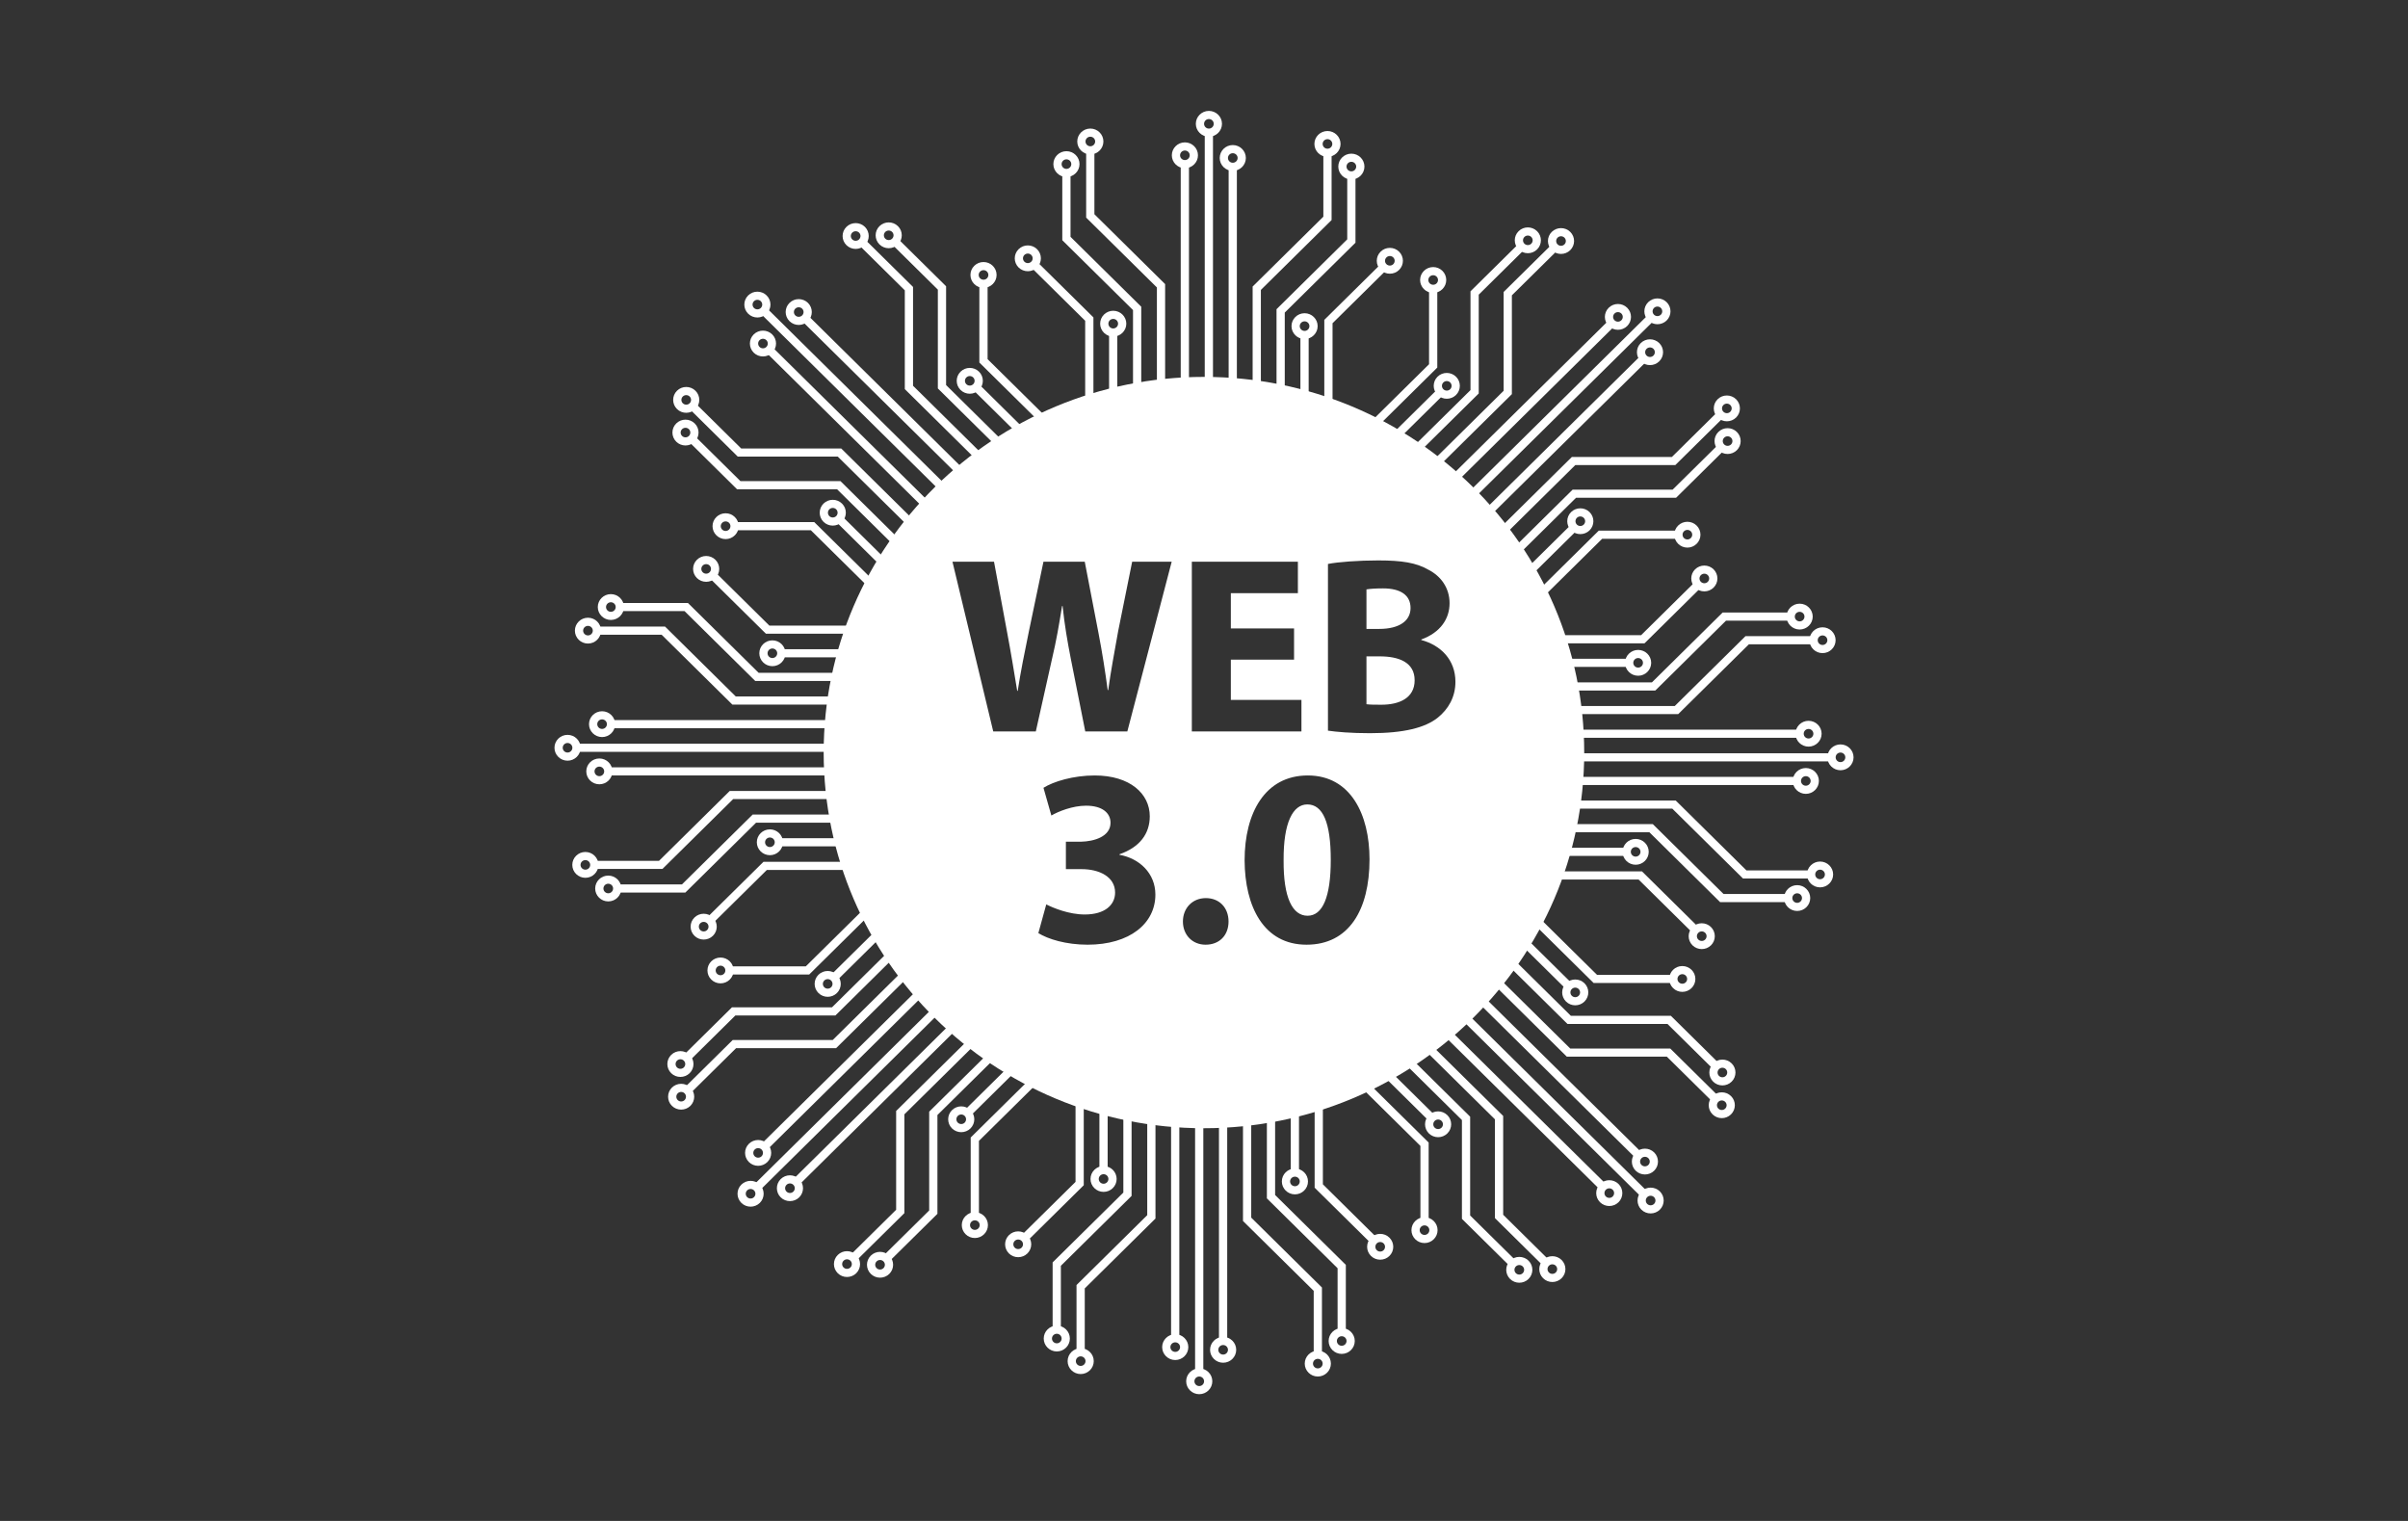 <svg width="152" height="96" viewBox="0 0 152 96" fill="none" xmlns="http://www.w3.org/2000/svg">
<rect x="0" y="0" width="152" height="96" fill="#333333" stroke="none"/>
<g clip-path="url(#clip0_1600_9378)">
<path d="M78.075 10.529H77.555V25.806H78.075V10.529Z" fill="white"/>
<path d="M77.817 9.156C78.272 9.156 78.642 9.522 78.642 9.971C78.642 10.421 78.272 10.786 77.817 10.786C77.362 10.786 76.992 10.421 76.992 9.971C76.992 9.522 77.362 9.156 77.817 9.156ZM77.817 10.273C77.986 10.273 78.123 10.137 78.123 9.971C78.123 9.805 77.986 9.67 77.817 9.67C77.649 9.67 77.512 9.805 77.512 9.971C77.512 10.138 77.649 10.273 77.817 10.273Z" fill="white"/>
<path d="M76.567 8.373H76.047V25.806H76.567V8.373Z" fill="white"/>
<path d="M76.309 7C76.764 7 77.135 7.366 77.135 7.815C77.135 8.264 76.764 8.63 76.309 8.63C75.855 8.63 75.484 8.264 75.484 7.815C75.484 7.366 75.855 7 76.309 7ZM76.309 8.117C76.478 8.117 76.615 7.981 76.615 7.815C76.615 7.649 76.478 7.513 76.309 7.513C76.141 7.513 76.004 7.649 76.004 7.815C76.004 7.981 76.141 8.117 76.309 8.117Z" fill="white"/>
<path d="M75.051 10.359H74.531V25.806H75.051V10.359Z" fill="white"/>
<path d="M74.794 8.986C75.249 8.986 75.619 9.352 75.619 9.801C75.619 10.251 75.249 10.617 74.794 10.617C74.339 10.617 73.969 10.251 73.969 9.801C73.969 9.352 74.339 8.986 74.794 8.986ZM74.794 10.103C74.962 10.103 75.099 9.968 75.099 9.801C75.099 9.635 74.962 9.5 74.794 9.5C74.626 9.5 74.489 9.635 74.489 9.801C74.489 9.968 74.625 10.103 74.794 10.103Z" fill="white"/>
<path d="M79.07 25.805V18.086L83.534 13.676V9.643H84.054V13.889L79.59 18.299V25.805H79.07Z" fill="white"/>
<path d="M83.794 8.27C84.249 8.27 84.619 8.635 84.619 9.085C84.619 9.534 84.249 9.9 83.794 9.9C83.339 9.9 82.969 9.534 82.969 9.085C82.969 8.635 83.339 8.27 83.794 8.27ZM83.794 9.386C83.962 9.386 84.099 9.251 84.099 9.085C84.099 8.918 83.962 8.783 83.794 8.783C83.626 8.783 83.489 8.918 83.489 9.085C83.489 9.251 83.625 9.386 83.794 9.386Z" fill="white"/>
<path d="M80.578 25.807V19.516L85.042 15.106V11.072H85.562V15.319L81.098 19.729V25.807H80.578Z" fill="white"/>
<path d="M85.302 9.699C85.757 9.699 86.127 10.065 86.127 10.514C86.127 10.964 85.757 11.329 85.302 11.329C84.847 11.329 84.477 10.964 84.477 10.514C84.477 10.065 84.847 9.699 85.302 9.699ZM85.302 10.816C85.47 10.816 85.607 10.681 85.607 10.514C85.607 10.348 85.47 10.213 85.302 10.213C85.133 10.213 84.996 10.348 84.996 10.514C84.996 10.681 85.133 10.816 85.302 10.816Z" fill="white"/>
<path d="M82.606 21.143H82.086V25.806H82.606V21.143Z" fill="white"/>
<path d="M82.349 19.77C82.803 19.77 83.174 20.135 83.174 20.585C83.174 21.034 82.803 21.4 82.349 21.4C81.894 21.4 81.523 21.034 81.523 20.585C81.523 20.135 81.894 19.77 82.349 19.77ZM82.349 20.886C82.517 20.886 82.654 20.751 82.654 20.585C82.654 20.418 82.517 20.283 82.349 20.283C82.18 20.283 82.043 20.418 82.043 20.585C82.043 20.751 82.18 20.886 82.349 20.886Z" fill="white"/>
<path d="M83.594 25.805V20.189L86.998 16.826L87.152 16.674L87.52 17.037L84.114 20.401V25.789C84.001 25.791 83.888 25.796 83.775 25.805L83.765 25.806H83.594L83.594 25.805Z" fill="white"/>
<path d="M87.731 15.646C87.952 15.646 88.159 15.731 88.315 15.885C88.636 16.203 88.636 16.72 88.315 17.038C87.993 17.355 87.47 17.355 87.148 17.038C86.992 16.884 86.906 16.679 86.906 16.462C86.906 16.244 86.992 16.039 87.148 15.885C87.304 15.731 87.511 15.646 87.731 15.646ZM87.731 16.763C87.809 16.763 87.888 16.733 87.947 16.674C88.066 16.557 88.066 16.366 87.947 16.248C87.89 16.191 87.813 16.16 87.731 16.16C87.65 16.16 87.573 16.191 87.516 16.248C87.458 16.305 87.426 16.381 87.426 16.461C87.426 16.542 87.458 16.618 87.516 16.674C87.575 16.733 87.653 16.763 87.731 16.763Z" fill="white"/>
<path d="M68.562 13.735V9.488H69.082V13.522L73.546 17.932V25.806H73.027V18.144L68.562 13.735Z" fill="white"/>
<path d="M68.825 8.115C69.28 8.115 69.65 8.481 69.65 8.93C69.65 9.38 69.28 9.745 68.825 9.745C68.37 9.745 68 9.38 68 8.93C68 8.481 68.37 8.115 68.825 8.115ZM68.825 9.232C68.993 9.232 69.13 9.096 69.13 8.93C69.13 8.764 68.994 8.629 68.825 8.629C68.657 8.629 68.52 8.764 68.52 8.93C68.52 9.097 68.657 9.232 68.825 9.232Z" fill="white"/>
<path d="M67.055 15.162V10.916H67.575V14.95L72.039 19.36V25.806H71.519V19.572L67.055 15.162Z" fill="white"/>
<path d="M67.317 9.543C67.772 9.543 68.142 9.909 68.142 10.358C68.142 10.807 67.772 11.173 67.317 11.173C66.862 11.173 66.492 10.807 66.492 10.358C66.492 9.909 66.862 9.543 67.317 9.543ZM67.317 10.66C67.486 10.66 67.623 10.524 67.623 10.358C67.623 10.192 67.486 10.057 67.317 10.057C67.149 10.057 67.012 10.192 67.012 10.358C67.012 10.525 67.149 10.66 67.317 10.66Z" fill="white"/>
<path d="M70.528 20.988H70.008V25.807H70.528V20.988Z" fill="white"/>
<path d="M70.27 19.615C70.725 19.615 71.096 19.981 71.096 20.43C71.096 20.88 70.725 21.245 70.27 21.245C69.816 21.245 69.445 20.88 69.445 20.43C69.445 19.981 69.816 19.615 70.27 19.615ZM70.27 20.732C70.439 20.732 70.576 20.596 70.576 20.43C70.576 20.264 70.439 20.129 70.27 20.129C70.102 20.129 69.965 20.264 69.965 20.43C69.965 20.596 70.102 20.732 70.27 20.732Z" fill="white"/>
<path d="M65.094 16.883L65.461 16.52L65.616 16.672L69.02 20.034V25.809C68.962 25.808 68.904 25.807 68.847 25.807C68.731 25.807 68.615 25.81 68.5 25.817V20.247L65.248 17.035L65.094 16.883L65.094 16.883Z" fill="white"/>
<path d="M64.879 15.49C65.1 15.49 65.307 15.575 65.463 15.729C65.618 15.883 65.704 16.088 65.704 16.305C65.704 16.523 65.619 16.728 65.463 16.882C65.141 17.199 64.618 17.199 64.296 16.882C63.974 16.564 63.974 16.047 64.296 15.729C64.452 15.575 64.659 15.49 64.879 15.49ZM64.879 16.607C64.957 16.607 65.036 16.577 65.095 16.518C65.155 16.459 65.184 16.386 65.184 16.305C65.184 16.225 65.153 16.149 65.095 16.092C65.037 16.035 64.961 16.004 64.879 16.004C64.798 16.004 64.721 16.035 64.663 16.092C64.544 16.209 64.544 16.401 64.663 16.518C64.723 16.577 64.801 16.607 64.879 16.607Z" fill="white"/>
<path d="M51 19.908L50.633 20.271L61.568 31.074L61.936 30.711L51 19.908Z" fill="white"/>
<path d="M49.835 19.119C50.157 18.801 50.68 18.801 51.002 19.119C51.323 19.437 51.323 19.954 51.002 20.272C50.68 20.589 50.157 20.589 49.835 20.272C49.513 19.954 49.513 19.437 49.835 19.119ZM50.634 19.909C50.753 19.791 50.753 19.6 50.634 19.482C50.515 19.365 50.321 19.365 50.203 19.482C50.084 19.6 50.084 19.791 50.203 19.909C50.322 20.026 50.515 20.026 50.634 19.909Z" fill="white"/>
<path d="M48.391 19.438L48.023 19.801L60.503 32.128L60.87 31.765L48.391 19.438Z" fill="white"/>
<path d="M47.226 18.648C47.547 18.331 48.071 18.331 48.392 18.648C48.714 18.966 48.714 19.483 48.392 19.801C48.071 20.119 47.547 20.119 47.226 19.801C46.904 19.483 46.904 18.966 47.226 18.648ZM48.025 19.438C48.144 19.32 48.144 19.129 48.025 19.012C47.906 18.894 47.712 18.894 47.593 19.012C47.474 19.129 47.474 19.32 47.593 19.438C47.712 19.555 47.906 19.555 48.025 19.438Z" fill="white"/>
<path d="M48.742 21.897L48.375 22.26L59.433 33.182L59.8 32.819L48.742 21.897Z" fill="white"/>
<path d="M47.577 21.107C47.899 20.79 48.422 20.79 48.744 21.107C49.066 21.425 49.066 21.942 48.744 22.26C48.422 22.578 47.899 22.578 47.577 22.26C47.255 21.942 47.255 21.425 47.577 21.107ZM48.376 21.897C48.495 21.779 48.495 21.588 48.376 21.471C48.257 21.353 48.064 21.353 47.945 21.471C47.826 21.588 47.826 21.779 47.945 21.897C48.064 22.015 48.257 22.015 48.376 21.897Z" fill="white"/>
<path d="M62.639 30.019L57.114 24.561V18.325L54.227 15.473L54.594 15.109L57.634 18.112V24.349L63.007 29.656L62.639 30.019Z" fill="white"/>
<path d="M53.429 14.32C53.75 14.003 54.274 14.003 54.596 14.32C54.917 14.638 54.917 15.155 54.596 15.473C54.274 15.791 53.75 15.791 53.429 15.473C53.107 15.155 53.107 14.638 53.429 14.32ZM54.228 15.11C54.347 14.992 54.347 14.801 54.228 14.683C54.109 14.566 53.915 14.566 53.796 14.683C53.677 14.801 53.677 14.992 53.796 15.11C53.915 15.227 54.109 15.227 54.228 15.11Z" fill="white"/>
<path d="M63.703 28.966L59.2 24.518V18.282L56.312 15.43L56.68 15.066L59.72 18.069V24.305L64.071 28.603L63.703 28.966Z" fill="white"/>
<path d="M55.515 14.275C55.836 13.958 56.36 13.958 56.681 14.275C57.003 14.593 57.003 15.11 56.681 15.428C56.36 15.746 55.836 15.746 55.515 15.428C55.193 15.11 55.193 14.593 55.515 14.275ZM56.314 15.065C56.433 14.947 56.433 14.756 56.314 14.639C56.195 14.521 56.001 14.521 55.882 14.639C55.763 14.756 55.763 14.947 55.882 15.065C56.001 15.182 56.195 15.182 56.314 15.065Z" fill="white"/>
<path d="M61.797 24.25L61.43 24.613L64.768 27.911L65.135 27.548L61.797 24.25Z" fill="white"/>
<path d="M60.632 23.461C60.953 23.143 61.477 23.143 61.799 23.461C62.12 23.779 62.12 24.296 61.799 24.613C61.477 24.931 60.953 24.931 60.632 24.613C60.31 24.296 60.31 23.779 60.632 23.461ZM61.431 24.25C61.55 24.133 61.55 23.942 61.431 23.824C61.312 23.706 61.118 23.706 60.999 23.824C60.881 23.942 60.88 24.133 60.999 24.25C61.118 24.368 61.312 24.368 61.431 24.25Z" fill="white"/>
<path d="M65.841 26.854L61.82 22.883V18.128V17.912H62.34V22.67L66.197 26.48C66.118 26.56 66.042 26.643 65.969 26.727L65.962 26.735L65.841 26.855V26.854Z" fill="white"/>
<path d="M61.499 16.778C61.655 16.624 61.862 16.539 62.083 16.539C62.538 16.539 62.908 16.905 62.908 17.354C62.908 17.803 62.538 18.169 62.083 18.169C61.862 18.169 61.655 18.084 61.499 17.93C61.344 17.776 61.258 17.572 61.258 17.354C61.258 17.136 61.343 16.932 61.499 16.778ZM62.299 17.567C62.354 17.513 62.388 17.437 62.388 17.354C62.388 17.188 62.251 17.052 62.083 17.052C62.001 17.052 61.925 17.084 61.867 17.141C61.809 17.198 61.778 17.273 61.778 17.354C61.778 17.434 61.809 17.51 61.867 17.567C61.925 17.624 62.001 17.655 62.083 17.655C62.167 17.655 62.243 17.622 62.299 17.567V17.567Z" fill="white"/>
<path d="M46.571 28.821L43.531 25.818L43.899 25.455L46.786 28.307H53.1L58.736 33.875L58.369 34.238L52.884 28.821H46.571Z" fill="white"/>
<path d="M42.733 24.664C43.055 24.346 43.579 24.346 43.9 24.664C44.222 24.982 44.222 25.499 43.9 25.817C43.579 26.134 43.055 26.134 42.733 25.817C42.412 25.499 42.412 24.982 42.733 24.664ZM43.533 25.453C43.652 25.336 43.652 25.145 43.533 25.027C43.414 24.91 43.22 24.91 43.101 25.027C42.982 25.145 42.982 25.336 43.101 25.453C43.22 25.571 43.414 25.571 43.533 25.453Z" fill="white"/>
<path d="M46.524 30.881L43.484 27.878L43.852 27.516L46.739 30.368H53.053L57.667 34.926L57.3 35.289L52.838 30.881H46.524Z" fill="white"/>
<path d="M42.687 26.727C43.008 26.409 43.532 26.409 43.853 26.727C44.175 27.044 44.175 27.561 43.853 27.879C43.532 28.197 43.008 28.197 42.687 27.879C42.365 27.561 42.365 27.044 42.687 26.727ZM43.486 27.516C43.605 27.398 43.605 27.207 43.486 27.09C43.367 26.972 43.173 26.972 43.054 27.09C42.935 27.207 42.935 27.399 43.054 27.516C43.173 27.634 43.367 27.634 43.486 27.516Z" fill="white"/>
<path d="M53.149 32.574L52.781 32.938L56.231 36.345L56.598 35.982L53.149 32.574Z" fill="white"/>
<path d="M51.983 31.785C52.305 31.468 52.829 31.468 53.15 31.785C53.472 32.103 53.472 32.62 53.15 32.938C52.829 33.255 52.305 33.255 51.983 32.938C51.662 32.62 51.662 32.103 51.983 31.785ZM52.783 32.575C52.902 32.457 52.902 32.266 52.783 32.148C52.664 32.031 52.47 32.031 52.351 32.148C52.232 32.266 52.232 32.457 52.351 32.575C52.47 32.692 52.664 32.692 52.783 32.575Z" fill="white"/>
<path d="M46.367 33.468V32.955H46.585H51.399L55.533 37.038C55.491 37.078 55.449 37.118 55.409 37.157C55.327 37.239 55.247 37.322 55.171 37.407L51.184 33.469H46.585H46.367V33.468Z" fill="white"/>
<path d="M45.218 32.635C45.374 32.481 45.581 32.397 45.802 32.397C46.022 32.397 46.229 32.481 46.385 32.635C46.541 32.789 46.627 32.994 46.627 33.212C46.627 33.661 46.257 34.027 45.802 34.027C45.347 34.027 44.977 33.661 44.977 33.212C44.977 32.994 45.062 32.789 45.218 32.635ZM46.017 33.425C46.073 33.37 46.107 33.295 46.107 33.212C46.107 33.128 46.075 33.055 46.018 32.998C45.96 32.941 45.883 32.91 45.802 32.91C45.72 32.91 45.644 32.941 45.586 32.998C45.529 33.055 45.497 33.131 45.497 33.212C45.497 33.378 45.634 33.513 45.802 33.513C45.886 33.513 45.962 33.479 46.018 33.425H46.017Z" fill="white"/>
<path d="M54.035 45.451H38.57V45.965H54.035V45.451Z" fill="white"/>
<path d="M37.18 45.708C37.18 45.258 37.55 44.893 38.005 44.893C38.46 44.893 38.83 45.258 38.83 45.708C38.83 46.157 38.46 46.523 38.005 46.523C37.55 46.523 37.18 46.157 37.18 45.708ZM38.31 45.708C38.31 45.541 38.173 45.406 38.005 45.406C37.837 45.406 37.7 45.541 37.7 45.708C37.7 45.874 37.836 46.009 38.005 46.009C38.173 46.009 38.31 45.874 38.31 45.708Z" fill="white"/>
<path d="M54.039 46.941H36.391V47.455H54.039V46.941Z" fill="white"/>
<path d="M35 47.198C35 46.748 35.37 46.383 35.825 46.383C36.28 46.383 36.65 46.748 36.65 47.198C36.65 47.647 36.28 48.013 35.825 48.013C35.37 48.013 35 47.647 35 47.198ZM36.13 47.198C36.13 47.032 35.993 46.896 35.825 46.896C35.657 46.896 35.52 47.032 35.52 47.198C35.52 47.364 35.657 47.499 35.825 47.499C35.994 47.499 36.13 47.364 36.13 47.198Z" fill="white"/>
<path d="M54.036 48.432H38.398V48.945H54.036V48.432Z" fill="white"/>
<path d="M37.008 48.688C37.008 48.239 37.378 47.873 37.833 47.873C38.288 47.873 38.658 48.239 38.658 48.688C38.658 49.138 38.288 49.503 37.833 49.503C37.378 49.503 37.008 49.138 37.008 48.688ZM38.138 48.688C38.138 48.522 38.001 48.387 37.833 48.387C37.665 48.387 37.528 48.522 37.528 48.688C37.528 48.854 37.665 48.99 37.833 48.99C38.001 48.99 38.138 48.855 38.138 48.688Z" fill="white"/>
<path d="M54.041 44.472H46.228L41.763 40.062H37.68V39.549H41.979L46.443 43.959H54.041V44.472Z" fill="white"/>
<path d="M36.289 39.805C36.289 39.356 36.659 38.99 37.114 38.99C37.569 38.99 37.939 39.356 37.939 39.805C37.939 40.255 37.569 40.62 37.114 40.62C36.659 40.62 36.289 40.255 36.289 39.805ZM37.419 39.805C37.419 39.639 37.282 39.504 37.114 39.504C36.946 39.504 36.809 39.639 36.809 39.805C36.809 39.971 36.946 40.107 37.114 40.107C37.283 40.107 37.419 39.972 37.419 39.805Z" fill="white"/>
<path d="M54.041 42.982H47.673L43.209 38.572H39.125V38.059H43.424L47.888 42.468H54.041V42.982Z" fill="white"/>
<path d="M37.734 38.315C37.734 37.866 38.105 37.5 38.559 37.5C39.014 37.5 39.385 37.866 39.385 38.315C39.385 38.764 39.014 39.13 38.559 39.13C38.105 39.13 37.734 38.764 37.734 38.315ZM38.865 38.315C38.865 38.149 38.728 38.013 38.559 38.013C38.391 38.013 38.254 38.149 38.254 38.315C38.254 38.481 38.391 38.617 38.559 38.617C38.728 38.617 38.865 38.481 38.865 38.315Z" fill="white"/>
<path d="M54.041 40.977H49.32V41.49H54.041V40.977Z" fill="white"/>
<path d="M47.93 41.233C47.93 40.784 48.3 40.418 48.755 40.418C49.21 40.418 49.58 40.784 49.58 41.233C49.58 41.682 49.21 42.048 48.755 42.048C48.3 42.048 47.93 41.682 47.93 41.233ZM49.06 41.233C49.06 41.067 48.923 40.931 48.755 40.931C48.587 40.931 48.45 41.067 48.45 41.233C48.45 41.399 48.586 41.535 48.755 41.535C48.923 41.535 49.06 41.399 49.06 41.233Z" fill="white"/>
<path d="M54.033 39.999H48.347L44.943 36.637L44.789 36.484L45.157 36.121L48.563 39.486H54.017C54.019 39.597 54.024 39.709 54.033 39.82L54.034 39.83V39.999L54.033 39.999Z" fill="white"/>
<path d="M43.75 35.908C43.75 35.691 43.836 35.486 43.992 35.332C44.313 35.014 44.837 35.014 45.158 35.332C45.48 35.65 45.48 36.167 45.158 36.485C45.003 36.639 44.796 36.723 44.575 36.723C44.355 36.723 44.148 36.639 43.992 36.485C43.836 36.331 43.75 36.126 43.75 35.908ZM44.88 35.908C44.88 35.831 44.85 35.754 44.791 35.695C44.672 35.578 44.478 35.578 44.359 35.695C44.301 35.752 44.27 35.828 44.27 35.908C44.27 35.989 44.301 36.065 44.359 36.121C44.417 36.178 44.493 36.21 44.575 36.21C44.656 36.21 44.733 36.178 44.791 36.121C44.85 36.063 44.88 35.986 44.88 35.908Z" fill="white"/>
<path d="M41.814 54.847H37.516V54.334H41.599L46.063 49.924H54.035V50.437H46.279L41.814 54.847Z" fill="white"/>
<path d="M36.125 54.59C36.125 54.141 36.495 53.775 36.95 53.775C37.405 53.775 37.775 54.141 37.775 54.59C37.775 55.04 37.405 55.406 36.95 55.406C36.495 55.406 36.125 55.04 36.125 54.59ZM37.255 54.59C37.255 54.424 37.118 54.289 36.95 54.289C36.782 54.289 36.645 54.424 36.645 54.59C36.645 54.757 36.782 54.892 36.95 54.892C37.119 54.892 37.255 54.757 37.255 54.59Z" fill="white"/>
<path d="M43.26 56.337H38.961V55.824H43.045L47.509 51.414H54.035V51.928H47.724L43.26 56.337Z" fill="white"/>
<path d="M37.57 56.081C37.57 55.631 37.941 55.266 38.395 55.266C38.85 55.266 39.221 55.631 39.221 56.081C39.221 56.53 38.85 56.896 38.395 56.896C37.941 56.896 37.57 56.53 37.57 56.081ZM38.701 56.081C38.701 55.914 38.564 55.779 38.396 55.779C38.227 55.779 38.09 55.914 38.09 56.081C38.09 56.247 38.227 56.382 38.396 56.382C38.564 56.382 38.701 56.247 38.701 56.081Z" fill="white"/>
<path d="M54.042 52.906H49.164V53.42H54.042V52.906Z" fill="white"/>
<path d="M47.773 53.163C47.773 52.713 48.144 52.348 48.599 52.348C49.053 52.348 49.424 52.713 49.424 53.163C49.424 53.612 49.053 53.978 48.599 53.978C48.144 53.978 47.773 53.612 47.773 53.163ZM48.904 53.163C48.904 52.996 48.767 52.861 48.598 52.861C48.43 52.861 48.293 52.996 48.293 53.163C48.293 53.329 48.43 53.464 48.598 53.464C48.767 53.464 48.904 53.329 48.904 53.163Z" fill="white"/>
<path d="M45 58.275L44.633 57.912L44.787 57.759L48.191 54.397H54.037C54.035 54.454 54.035 54.511 54.035 54.567C54.035 54.682 54.038 54.797 54.045 54.91H48.406L45.154 58.122L45 58.275V58.275Z" fill="white"/>
<path d="M43.594 58.489C43.594 58.271 43.679 58.066 43.836 57.913C43.991 57.759 44.198 57.674 44.419 57.674C44.639 57.674 44.846 57.758 45.002 57.913C45.324 58.23 45.324 58.748 45.002 59.065C44.681 59.383 44.157 59.383 43.836 59.065C43.68 58.911 43.594 58.707 43.594 58.489ZM44.724 58.489C44.724 58.412 44.694 58.334 44.635 58.276C44.575 58.217 44.5 58.188 44.419 58.188C44.337 58.188 44.261 58.219 44.203 58.276C44.145 58.333 44.114 58.408 44.114 58.489C44.114 58.569 44.145 58.645 44.203 58.702C44.322 58.82 44.515 58.82 44.635 58.702C44.694 58.643 44.724 58.566 44.724 58.489Z" fill="white"/>
<path d="M59.006 61.391L48.07 72.193L48.438 72.556L59.373 61.754L59.006 61.391Z" fill="white"/>
<path d="M47.273 73.346C46.951 73.028 46.951 72.511 47.273 72.193C47.594 71.876 48.118 71.876 48.439 72.193C48.761 72.511 48.761 73.028 48.439 73.346C48.118 73.664 47.594 73.664 47.273 73.346ZM48.072 72.556C47.953 72.439 47.759 72.439 47.64 72.556C47.521 72.674 47.521 72.865 47.64 72.983C47.759 73.1 47.953 73.1 48.072 72.983C48.191 72.865 48.191 72.674 48.072 72.556Z" fill="white"/>
<path d="M60.073 62.444L47.594 74.772L47.961 75.135L60.441 62.807L60.073 62.444Z" fill="white"/>
<path d="M46.796 75.924C46.474 75.606 46.474 75.089 46.796 74.772C47.117 74.454 47.641 74.454 47.963 74.772C48.284 75.089 48.284 75.606 47.963 75.924C47.641 76.242 47.117 76.242 46.796 75.924ZM47.595 75.135C47.476 75.017 47.282 75.017 47.163 75.135C47.044 75.252 47.044 75.444 47.163 75.561C47.282 75.679 47.476 75.679 47.595 75.561C47.714 75.443 47.714 75.252 47.595 75.135Z" fill="white"/>
<path d="M61.136 63.499L50.078 74.422L50.446 74.785L61.503 63.862L61.136 63.499Z" fill="white"/>
<path d="M49.28 75.575C48.959 75.257 48.959 74.74 49.28 74.422C49.602 74.104 50.126 74.104 50.447 74.422C50.769 74.74 50.769 75.257 50.447 75.575C50.126 75.892 49.602 75.892 49.28 75.575ZM50.08 74.785C49.961 74.667 49.767 74.667 49.648 74.785C49.529 74.903 49.529 75.094 49.648 75.211C49.767 75.329 49.961 75.329 50.08 75.211C50.199 75.094 50.199 74.903 50.08 74.785Z" fill="white"/>
<path d="M58.305 60.699L52.779 66.157H46.466L43.578 69.009L43.211 68.646L46.251 65.643H52.564L57.937 60.336L58.305 60.699Z" fill="white"/>
<path d="M42.413 69.799C42.092 69.481 42.092 68.964 42.413 68.647C42.735 68.329 43.258 68.329 43.58 68.647C43.901 68.964 43.901 69.481 43.58 69.799C43.258 70.117 42.735 70.117 42.413 69.799ZM43.212 69.009C43.093 68.892 42.9 68.892 42.781 69.009C42.662 69.127 42.662 69.318 42.781 69.436C42.9 69.553 43.093 69.553 43.212 69.436C43.331 69.318 43.331 69.127 43.212 69.009Z" fill="white"/>
<path d="M57.236 59.646L52.733 64.095H46.419L43.532 66.947L43.164 66.584L46.204 63.581H52.517L56.868 59.283L57.236 59.646Z" fill="white"/>
<path d="M42.366 67.737C42.045 67.419 42.045 66.902 42.366 66.584C42.688 66.266 43.211 66.266 43.533 66.584C43.855 66.902 43.855 67.419 43.533 67.737C43.211 68.054 42.688 68.054 42.366 67.737ZM43.165 66.947C43.046 66.829 42.853 66.829 42.734 66.947C42.615 67.065 42.615 67.256 42.734 67.374C42.853 67.491 43.046 67.491 43.165 67.374C43.285 67.256 43.285 67.065 43.165 66.947Z" fill="white"/>
<path d="M55.799 58.228L52.461 61.525L52.828 61.888L56.166 58.591L55.799 58.228Z" fill="white"/>
<path d="M51.663 62.678C51.342 62.36 51.342 61.843 51.663 61.525C51.985 61.208 52.508 61.208 52.83 61.525C53.151 61.843 53.151 62.36 52.83 62.678C52.508 62.996 51.985 62.996 51.663 62.678ZM52.462 61.889C52.343 61.771 52.15 61.771 52.031 61.889C51.912 62.006 51.912 62.197 52.031 62.315C52.15 62.432 52.343 62.432 52.462 62.315C52.581 62.197 52.581 62.006 52.462 61.889Z" fill="white"/>
<path d="M55.1 57.537L51.079 61.509H46.265H46.047V60.995H50.864L54.721 57.185C54.802 57.263 54.886 57.338 54.971 57.411L54.979 57.417L55.1 57.537H55.1Z" fill="white"/>
<path d="M44.898 61.829C44.742 61.675 44.656 61.47 44.656 61.253C44.656 60.803 45.026 60.438 45.481 60.438C45.936 60.438 46.306 60.803 46.306 61.253C46.306 61.47 46.221 61.675 46.065 61.829C45.909 61.983 45.702 62.068 45.481 62.068C45.261 62.068 45.054 61.983 44.898 61.829ZM45.697 61.04C45.642 60.985 45.566 60.951 45.481 60.951C45.313 60.951 45.176 61.086 45.176 61.253C45.176 61.333 45.208 61.409 45.265 61.466C45.323 61.523 45.4 61.554 45.481 61.554C45.563 61.554 45.639 61.523 45.697 61.466C45.755 61.409 45.786 61.333 45.786 61.253C45.786 61.17 45.752 61.094 45.697 61.04H45.697Z" fill="white"/>
<path d="M57.087 76.572L54.047 79.574L53.68 79.211L56.567 76.359V70.123L62.204 64.555L62.571 64.918L57.087 70.335V76.572Z" fill="white"/>
<path d="M52.882 80.364C52.56 80.046 52.56 79.529 52.882 79.211C53.203 78.893 53.727 78.893 54.049 79.211C54.37 79.529 54.37 80.046 54.049 80.364C53.727 80.681 53.203 80.681 52.882 80.364ZM53.681 79.574C53.562 79.456 53.368 79.456 53.249 79.574C53.13 79.692 53.13 79.883 53.249 80C53.368 80.118 53.562 80.118 53.681 80C53.8 79.883 53.8 79.692 53.681 79.574Z" fill="white"/>
<path d="M59.173 76.615L56.133 79.618L55.766 79.254L58.653 76.402V70.166L63.268 65.607L63.635 65.971L59.173 70.378V76.615Z" fill="white"/>
<path d="M54.968 80.406C54.646 80.089 54.646 79.572 54.968 79.254C55.289 78.936 55.813 78.936 56.135 79.254C56.456 79.572 56.456 80.089 56.135 80.406C55.813 80.724 55.289 80.724 54.968 80.406ZM55.767 79.617C55.648 79.499 55.454 79.499 55.335 79.617C55.216 79.735 55.216 79.926 55.335 80.043C55.454 80.161 55.648 80.161 55.767 80.043C55.886 79.926 55.886 79.735 55.767 79.617Z" fill="white"/>
<path d="M64.34 66.663L60.891 70.07L61.258 70.433L64.707 67.026L64.34 66.663Z" fill="white"/>
<path d="M60.093 71.223C59.771 70.905 59.771 70.388 60.093 70.07C60.414 69.753 60.938 69.753 61.26 70.07C61.581 70.388 61.581 70.905 61.26 71.223C60.938 71.541 60.414 71.541 60.093 71.223ZM60.892 70.433C60.773 70.316 60.579 70.316 60.46 70.433C60.341 70.551 60.341 70.742 60.46 70.86C60.579 70.977 60.773 70.977 60.892 70.86C61.011 70.742 61.011 70.551 60.892 70.433Z" fill="white"/>
<path d="M61.793 76.769H61.273V76.553V71.798L65.407 67.715C65.447 67.757 65.487 67.797 65.528 67.837C65.61 67.919 65.694 67.997 65.78 68.073L61.793 72.011V76.554V76.769H61.793Z" fill="white"/>
<path d="M60.953 77.903C60.797 77.749 60.711 77.544 60.711 77.327C60.711 77.109 60.797 76.904 60.953 76.751C61.109 76.597 61.316 76.512 61.536 76.512C61.991 76.512 62.361 76.877 62.361 77.327C62.361 77.776 61.991 78.142 61.536 78.142C61.316 78.142 61.108 78.057 60.953 77.903ZM61.752 77.114C61.697 77.059 61.62 77.025 61.536 77.025C61.452 77.025 61.378 77.057 61.32 77.114C61.263 77.171 61.231 77.246 61.231 77.327C61.231 77.407 61.263 77.483 61.32 77.54C61.378 77.597 61.455 77.628 61.536 77.628C61.704 77.628 61.841 77.493 61.841 77.327C61.841 77.243 61.807 77.168 61.752 77.113V77.114Z" fill="white"/>
<path d="M74.442 69.193H73.922V84.47H74.442V69.193Z" fill="white"/>
<path d="M74.184 85.843C73.73 85.843 73.359 85.477 73.359 85.028C73.359 84.579 73.73 84.213 74.184 84.213C74.639 84.213 75.01 84.579 75.01 85.028C75.01 85.477 74.639 85.843 74.184 85.843ZM74.184 84.726C74.016 84.726 73.879 84.862 73.879 85.028C73.879 85.194 74.016 85.329 74.184 85.329C74.353 85.329 74.49 85.194 74.49 85.028C74.49 84.861 74.353 84.726 74.184 84.726Z" fill="white"/>
<path d="M75.957 69.193H75.438V86.626H75.957V69.193Z" fill="white"/>
<path d="M75.7 87.999C75.245 87.999 74.875 87.634 74.875 87.184C74.875 86.735 75.245 86.369 75.7 86.369C76.155 86.369 76.525 86.735 76.525 87.184C76.525 87.634 76.155 87.999 75.7 87.999ZM75.7 86.883C75.532 86.883 75.395 87.018 75.395 87.184C75.395 87.35 75.532 87.486 75.7 87.486C75.869 87.486 76.005 87.351 76.005 87.184C76.005 87.018 75.868 86.883 75.7 86.883Z" fill="white"/>
<path d="M77.465 69.193H76.945V84.641H77.465V69.193Z" fill="white"/>
<path d="M77.208 86.013C76.753 86.013 76.383 85.647 76.383 85.198C76.383 84.749 76.753 84.383 77.208 84.383C77.663 84.383 78.033 84.749 78.033 85.198C78.033 85.647 77.663 86.013 77.208 86.013ZM77.208 84.896C77.04 84.896 76.903 85.031 76.903 85.198C76.903 85.364 77.04 85.499 77.208 85.499C77.376 85.499 77.513 85.364 77.513 85.198C77.513 85.031 77.376 84.896 77.208 84.896Z" fill="white"/>
<path d="M72.937 69.193V76.912L68.473 81.322V85.356H67.953V81.109L72.417 76.699V69.193H72.937Z" fill="white"/>
<path d="M68.216 86.728C67.761 86.728 67.391 86.362 67.391 85.913C67.391 85.463 67.761 85.098 68.216 85.098C68.671 85.098 69.041 85.463 69.041 85.913C69.041 86.362 68.671 86.728 68.216 86.728ZM68.216 85.611C68.047 85.611 67.911 85.746 67.911 85.913C67.911 86.079 68.047 86.214 68.216 86.214C68.384 86.214 68.521 86.079 68.521 85.913C68.521 85.746 68.384 85.611 68.216 85.611Z" fill="white"/>
<path d="M71.429 69.193V75.484L66.965 79.894V83.928H66.445V79.681L70.909 75.272V69.193H71.429Z" fill="white"/>
<path d="M66.708 85.302C66.253 85.302 65.883 84.936 65.883 84.487C65.883 84.038 66.253 83.672 66.708 83.672C67.163 83.672 67.533 84.038 67.533 84.487C67.533 84.936 67.163 85.302 66.708 85.302ZM66.708 84.185C66.54 84.185 66.403 84.321 66.403 84.487C66.403 84.653 66.54 84.788 66.708 84.788C66.876 84.788 67.013 84.653 67.013 84.487C67.013 84.32 66.876 84.185 66.708 84.185Z" fill="white"/>
<path d="M69.918 69.193H69.398V73.856H69.918V69.193Z" fill="white"/>
<path d="M69.661 75.23C69.206 75.23 68.836 74.864 68.836 74.415C68.836 73.965 69.206 73.6 69.661 73.6C70.116 73.6 70.486 73.965 70.486 74.415C70.486 74.864 70.116 75.23 69.661 75.23ZM69.661 74.113C69.493 74.113 69.356 74.249 69.356 74.415C69.356 74.581 69.493 74.716 69.661 74.716C69.829 74.716 69.966 74.581 69.966 74.415C69.966 74.248 69.829 74.113 69.661 74.113Z" fill="white"/>
<path d="M68.41 69.194V74.81L65.006 78.173L64.852 78.325L64.484 77.962L67.891 74.598V69.21C68.003 69.208 68.117 69.203 68.229 69.194L68.239 69.193H68.41L68.41 69.194Z" fill="white"/>
<path d="M64.27 79.352C64.049 79.352 63.842 79.268 63.687 79.114C63.365 78.796 63.365 78.279 63.687 77.961C64.008 77.643 64.532 77.643 64.853 77.961C65.009 78.115 65.095 78.32 65.095 78.537C65.095 78.755 65.009 78.96 64.853 79.114C64.698 79.267 64.49 79.352 64.27 79.352ZM64.27 78.236C64.192 78.236 64.114 78.265 64.054 78.324C63.935 78.442 63.935 78.633 64.054 78.751C64.112 78.808 64.188 78.839 64.27 78.839C64.351 78.839 64.428 78.808 64.486 78.751C64.543 78.694 64.575 78.618 64.575 78.537C64.575 78.457 64.543 78.381 64.486 78.324C64.426 78.266 64.348 78.236 64.27 78.236Z" fill="white"/>
<path d="M83.445 81.265V85.511H82.925V81.477L78.461 77.067V69.193H78.981V76.855L83.445 81.265Z" fill="white"/>
<path d="M83.184 86.884C82.73 86.884 82.359 86.518 82.359 86.069C82.359 85.62 82.73 85.254 83.184 85.254C83.639 85.254 84.01 85.62 84.01 86.069C84.01 86.518 83.639 86.884 83.184 86.884ZM83.184 85.767C83.016 85.767 82.879 85.903 82.879 86.069C82.879 86.235 83.016 86.371 83.184 86.371C83.353 86.371 83.49 86.235 83.49 86.069C83.49 85.903 83.353 85.767 83.184 85.767Z" fill="white"/>
<path d="M84.953 79.837V84.083H84.433V80.05L79.969 75.64V69.193H80.489V75.427L84.953 79.837Z" fill="white"/>
<path d="M84.692 85.456C84.237 85.456 83.867 85.091 83.867 84.641C83.867 84.192 84.237 83.826 84.692 83.826C85.147 83.826 85.517 84.192 85.517 84.641C85.517 85.091 85.147 85.456 84.692 85.456ZM84.692 84.34C84.524 84.34 84.387 84.475 84.387 84.641C84.387 84.807 84.524 84.943 84.692 84.943C84.861 84.943 84.998 84.808 84.998 84.641C84.998 84.475 84.861 84.34 84.692 84.34Z" fill="white"/>
<path d="M81.996 69.193H81.477V74.012H81.996V69.193Z" fill="white"/>
<path d="M81.739 75.386C81.284 75.386 80.914 75.02 80.914 74.571C80.914 74.121 81.284 73.756 81.739 73.756C82.194 73.756 82.564 74.121 82.564 74.571C82.564 75.02 82.194 75.386 81.739 75.386ZM81.739 74.269C81.571 74.269 81.434 74.405 81.434 74.571C81.434 74.737 81.571 74.873 81.739 74.873C81.908 74.873 82.044 74.737 82.044 74.571C82.044 74.405 81.908 74.269 81.739 74.269Z" fill="white"/>
<path d="M86.91 78.118L86.543 78.481L86.388 78.328L82.984 74.966V69.191C83.042 69.193 83.1 69.194 83.157 69.194C83.274 69.194 83.389 69.19 83.504 69.184V74.753L86.756 77.966L86.91 78.118L86.91 78.118Z" fill="white"/>
<path d="M87.122 79.51C86.902 79.51 86.694 79.426 86.539 79.272C86.383 79.118 86.297 78.913 86.297 78.695C86.297 78.478 86.383 78.273 86.539 78.119C86.86 77.801 87.384 77.801 87.705 78.119C88.027 78.437 88.027 78.954 87.705 79.272C87.55 79.426 87.342 79.51 87.122 79.51ZM87.122 78.394C87.044 78.394 86.966 78.423 86.906 78.482C86.847 78.541 86.817 78.615 86.817 78.695C86.817 78.776 86.849 78.852 86.906 78.909C86.964 78.966 87.04 78.997 87.122 78.997C87.204 78.997 87.28 78.966 87.338 78.909C87.457 78.791 87.457 78.6 87.338 78.482C87.278 78.424 87.2 78.394 87.122 78.394Z" fill="white"/>
<path d="M90.43 63.928L90.062 64.291L100.998 75.093L101.366 74.73L90.43 63.928Z" fill="white"/>
<path d="M102.166 75.883C101.844 76.201 101.321 76.201 100.999 75.883C100.677 75.565 100.677 75.048 100.999 74.731C101.321 74.413 101.844 74.413 102.166 74.731C102.487 75.048 102.487 75.565 102.166 75.883ZM101.367 75.094C101.248 75.211 101.248 75.402 101.367 75.52C101.486 75.638 101.679 75.638 101.798 75.52C101.917 75.402 101.917 75.211 101.798 75.094C101.679 74.976 101.486 74.976 101.367 75.094Z" fill="white"/>
<path d="M91.5 62.873L91.133 63.236L103.612 75.563L103.98 75.2L91.5 62.873Z" fill="white"/>
<path d="M104.775 76.352C104.454 76.669 103.93 76.669 103.608 76.352C103.287 76.034 103.287 75.517 103.608 75.199C103.93 74.882 104.454 74.882 104.775 75.199C105.097 75.517 105.097 76.034 104.775 76.352ZM103.976 75.562C103.857 75.68 103.857 75.871 103.976 75.989C104.095 76.106 104.289 76.106 104.408 75.989C104.527 75.871 104.527 75.68 104.408 75.562C104.289 75.445 104.095 75.445 103.976 75.562Z" fill="white"/>
<path d="M92.563 61.819L92.195 62.182L103.253 73.104L103.62 72.741L92.563 61.819Z" fill="white"/>
<path d="M104.416 73.893C104.094 74.21 103.571 74.21 103.249 73.893C102.927 73.575 102.927 73.058 103.249 72.74C103.571 72.422 104.094 72.422 104.416 72.74C104.737 73.058 104.737 73.575 104.416 73.893ZM103.617 73.103C103.498 73.221 103.498 73.412 103.617 73.53C103.736 73.647 103.929 73.647 104.048 73.53C104.167 73.412 104.167 73.221 104.048 73.103C103.929 72.986 103.736 72.986 103.617 73.103Z" fill="white"/>
<path d="M89.36 64.981L94.885 70.438V76.674L97.773 79.527L97.405 79.89L94.365 76.887V70.651L88.992 65.343L89.36 64.981Z" fill="white"/>
<path d="M98.572 80.68C98.251 80.998 97.727 80.998 97.405 80.68C97.084 80.362 97.084 79.845 97.405 79.527C97.727 79.21 98.251 79.21 98.572 79.527C98.894 79.845 98.894 80.362 98.572 80.68ZM97.773 79.89C97.654 80.008 97.654 80.199 97.773 80.317C97.892 80.434 98.085 80.434 98.204 80.317C98.323 80.199 98.323 80.008 98.204 79.89C98.085 79.773 97.892 79.773 97.773 79.89Z" fill="white"/>
<path d="M88.297 66.035L92.8 70.484V76.72L95.688 79.572L95.321 79.935L92.281 76.933V70.696L87.93 66.398L88.297 66.035Z" fill="white"/>
<path d="M96.486 80.725C96.165 81.043 95.641 81.043 95.319 80.725C94.998 80.407 94.998 79.89 95.319 79.572C95.641 79.255 96.165 79.255 96.486 79.572C96.808 79.89 96.808 80.407 96.486 80.725ZM95.687 79.935C95.568 80.053 95.568 80.244 95.687 80.362C95.806 80.479 96 80.479 96.119 80.362C96.238 80.244 96.238 80.053 96.119 79.935C95.999 79.818 95.806 79.818 95.687 79.935Z" fill="white"/>
<path d="M87.227 67.09L86.859 67.453L90.197 70.75L90.565 70.387L87.227 67.09Z" fill="white"/>
<path d="M91.361 71.539C91.04 71.857 90.516 71.857 90.194 71.539C89.873 71.222 89.873 70.704 90.194 70.387C90.516 70.069 91.04 70.069 91.361 70.387C91.683 70.704 91.683 71.222 91.361 71.539ZM90.562 70.75C90.443 70.867 90.443 71.059 90.562 71.176C90.681 71.294 90.875 71.294 90.994 71.176C91.113 71.059 91.113 70.867 90.994 70.75C90.874 70.632 90.681 70.632 90.562 70.75Z" fill="white"/>
<path d="M86.16 68.145L90.181 72.116V76.871V77.087H89.661V72.329L85.805 68.519C85.883 68.439 85.96 68.356 86.033 68.272L86.039 68.264L86.16 68.144V68.145Z" fill="white"/>
<path d="M90.502 78.221C90.347 78.375 90.139 78.46 89.919 78.46C89.464 78.46 89.094 78.094 89.094 77.645C89.094 77.196 89.464 76.83 89.919 76.83C90.139 76.83 90.347 76.915 90.502 77.069C90.658 77.223 90.744 77.427 90.744 77.645C90.744 77.863 90.658 78.067 90.502 78.221ZM89.703 77.432C89.648 77.487 89.614 77.562 89.614 77.645C89.614 77.811 89.751 77.947 89.919 77.947C90.001 77.947 90.077 77.915 90.135 77.859C90.192 77.802 90.224 77.726 90.224 77.645C90.224 77.565 90.192 77.489 90.135 77.432C90.077 77.375 90.001 77.344 89.919 77.344C89.835 77.344 89.759 77.378 89.703 77.432V77.432Z" fill="white"/>
<path d="M105.431 66.181L108.471 69.184L108.103 69.547L105.216 66.695H98.902L93.266 61.127L93.633 60.764L99.118 66.181H105.431Z" fill="white"/>
<path d="M109.267 70.336C108.946 70.654 108.422 70.654 108.101 70.336C107.779 70.019 107.779 69.501 108.101 69.184C108.422 68.866 108.946 68.866 109.267 69.184C109.589 69.501 109.589 70.019 109.267 70.336ZM108.468 69.547C108.349 69.664 108.349 69.856 108.468 69.973C108.587 70.091 108.781 70.091 108.9 69.973C109.019 69.856 109.019 69.664 108.9 69.547C108.781 69.429 108.587 69.429 108.468 69.547Z" fill="white"/>
<path d="M105.471 64.117L108.511 67.12L108.144 67.483L105.256 64.63H98.943L94.328 60.072L94.696 59.709L99.158 64.117H105.471Z" fill="white"/>
<path d="M109.306 68.272C108.985 68.589 108.461 68.589 108.14 68.272C107.818 67.954 107.818 67.437 108.14 67.119C108.461 66.801 108.985 66.801 109.306 67.119C109.628 67.437 109.628 67.954 109.306 68.272ZM108.507 67.482C108.388 67.6 108.388 67.791 108.507 67.908C108.626 68.026 108.82 68.026 108.939 67.908C109.058 67.791 109.058 67.599 108.939 67.482C108.82 67.364 108.626 67.364 108.507 67.482Z" fill="white"/>
<path d="M95.766 58.657L95.398 59.02L98.848 62.427L99.215 62.064L95.766 58.657Z" fill="white"/>
<path d="M100.017 63.215C99.696 63.533 99.172 63.533 98.851 63.215C98.529 62.897 98.529 62.38 98.851 62.062C99.172 61.745 99.696 61.745 100.017 62.062C100.339 62.38 100.339 62.897 100.017 63.215ZM99.218 62.426C99.099 62.543 99.099 62.735 99.218 62.852C99.337 62.97 99.531 62.97 99.65 62.852C99.769 62.734 99.769 62.543 99.65 62.426C99.531 62.308 99.337 62.308 99.218 62.426Z" fill="white"/>
<path d="M105.627 61.532V62.046H105.409H100.595L96.461 57.962C96.503 57.923 96.545 57.883 96.585 57.843C96.667 57.762 96.747 57.679 96.823 57.594L100.81 61.532H105.409H105.627V61.532Z" fill="white"/>
<path d="M106.776 62.366C106.62 62.52 106.413 62.605 106.192 62.605C105.972 62.605 105.765 62.52 105.609 62.366C105.453 62.212 105.367 62.007 105.367 61.79C105.367 61.34 105.737 60.975 106.192 60.975C106.647 60.975 107.017 61.34 107.017 61.79C107.017 62.007 106.932 62.212 106.776 62.366ZM105.977 61.577C105.921 61.631 105.887 61.707 105.887 61.79C105.887 61.873 105.919 61.946 105.976 62.003C106.034 62.06 106.111 62.091 106.192 62.091C106.274 62.091 106.351 62.06 106.408 62.003C106.466 61.946 106.497 61.87 106.497 61.79C106.497 61.624 106.361 61.488 106.192 61.488C106.108 61.488 106.032 61.522 105.976 61.577H105.977Z" fill="white"/>
<path d="M113.426 49.035H97.961V49.549H113.426V49.035Z" fill="white"/>
<path d="M114.814 49.292C114.814 49.741 114.444 50.107 113.989 50.107C113.534 50.107 113.164 49.741 113.164 49.292C113.164 48.842 113.534 48.477 113.989 48.477C114.444 48.477 114.814 48.842 114.814 49.292ZM113.684 49.292C113.684 49.458 113.821 49.593 113.989 49.593C114.157 49.593 114.294 49.458 114.294 49.292C114.294 49.125 114.157 48.99 113.989 48.99C113.821 48.99 113.684 49.125 113.684 49.292Z" fill="white"/>
<path d="M115.609 47.545H97.961V48.058H115.609V47.545Z" fill="white"/>
<path d="M117.002 47.801C117.002 48.251 116.632 48.617 116.177 48.617C115.722 48.617 115.352 48.251 115.352 47.801C115.352 47.352 115.722 46.986 116.177 46.986C116.632 46.986 117.002 47.352 117.002 47.801ZM115.872 47.801C115.872 47.968 116.008 48.103 116.177 48.103C116.345 48.103 116.482 47.968 116.482 47.801C116.482 47.635 116.345 47.5 116.177 47.5C116.008 47.5 115.872 47.635 115.872 47.801Z" fill="white"/>
<path d="M113.599 46.055H97.961V46.568H113.599V46.055Z" fill="white"/>
<path d="M114.986 46.311C114.986 46.761 114.616 47.126 114.161 47.126C113.706 47.126 113.336 46.761 113.336 46.311C113.336 45.862 113.706 45.496 114.161 45.496C114.616 45.496 114.986 45.862 114.986 46.311ZM113.856 46.311C113.856 46.477 113.993 46.613 114.161 46.613C114.329 46.613 114.466 46.477 114.466 46.311C114.466 46.145 114.329 46.01 114.161 46.01C113.993 46.01 113.856 46.145 113.856 46.311Z" fill="white"/>
<path d="M97.961 50.527H105.775L110.239 54.937H114.323V55.451H110.024L105.56 51.041H97.961V50.527Z" fill="white"/>
<path d="M115.713 55.194C115.713 55.643 115.343 56.009 114.888 56.009C114.433 56.009 114.062 55.643 114.062 55.194C114.062 54.745 114.433 54.379 114.888 54.379C115.343 54.379 115.713 54.745 115.713 55.194ZM114.582 55.194C114.582 55.36 114.719 55.495 114.888 55.495C115.056 55.495 115.193 55.36 115.193 55.194C115.193 55.028 115.056 54.892 114.888 54.892C114.719 54.892 114.582 55.028 114.582 55.194Z" fill="white"/>
<path d="M97.961 52.018H104.33L108.794 56.427H112.877V56.941H108.578L104.114 52.531H97.961V52.018Z" fill="white"/>
<path d="M114.267 56.684C114.267 57.134 113.897 57.499 113.442 57.499C112.987 57.499 112.617 57.134 112.617 56.684C112.617 56.235 112.987 55.869 113.442 55.869C113.897 55.869 114.267 56.235 114.267 56.684ZM113.137 56.684C113.137 56.85 113.274 56.986 113.442 56.986C113.61 56.986 113.747 56.851 113.747 56.684C113.747 56.518 113.611 56.383 113.442 56.383C113.274 56.383 113.137 56.518 113.137 56.684Z" fill="white"/>
<path d="M102.682 53.51H97.961V54.023H102.682V53.51Z" fill="white"/>
<path d="M104.072 53.766C104.072 54.216 103.702 54.581 103.247 54.581C102.792 54.581 102.422 54.216 102.422 53.766C102.422 53.317 102.792 52.951 103.247 52.951C103.702 52.951 104.072 53.317 104.072 53.766ZM102.942 53.766C102.942 53.932 103.079 54.068 103.247 54.068C103.415 54.068 103.552 53.933 103.552 53.766C103.552 53.6 103.415 53.465 103.247 53.465C103.079 53.465 102.942 53.6 102.942 53.766Z" fill="white"/>
<path d="M97.961 55H103.647L107.051 58.363L107.206 58.515L106.838 58.878L103.432 55.514H97.978C97.976 55.402 97.97 55.29 97.962 55.179L97.961 55.169V55L97.961 55Z" fill="white"/>
<path d="M108.243 59.09C108.243 59.308 108.158 59.513 108.002 59.667C107.68 59.984 107.157 59.984 106.835 59.667C106.513 59.349 106.513 58.832 106.835 58.514C106.991 58.36 107.198 58.275 107.418 58.275C107.639 58.275 107.846 58.36 108.002 58.514C108.158 58.668 108.243 58.873 108.243 59.09ZM107.113 59.09C107.113 59.168 107.143 59.245 107.203 59.304C107.322 59.421 107.515 59.421 107.634 59.304C107.692 59.247 107.724 59.171 107.724 59.09C107.724 59.01 107.692 58.934 107.634 58.877C107.577 58.82 107.5 58.789 107.419 58.789C107.337 58.789 107.26 58.82 107.203 58.877C107.143 58.936 107.113 59.013 107.113 59.09Z" fill="white"/>
<path d="M110.181 40.152H114.48V40.666H110.396L105.932 45.075H97.961V44.562H105.717L110.181 40.152Z" fill="white"/>
<path d="M115.869 40.409C115.869 40.858 115.499 41.224 115.044 41.224C114.589 41.224 114.219 40.858 114.219 40.409C114.219 39.959 114.589 39.594 115.044 39.594C115.499 39.594 115.869 39.959 115.869 40.409ZM114.739 40.409C114.739 40.575 114.876 40.71 115.044 40.71C115.212 40.71 115.349 40.575 115.349 40.409C115.349 40.242 115.212 40.107 115.044 40.107C114.875 40.107 114.739 40.243 114.739 40.409Z" fill="white"/>
<path d="M108.736 38.662H113.035V39.175H108.951L104.487 43.585H97.961V43.072H104.272L108.736 38.662Z" fill="white"/>
<path d="M114.424 38.919C114.424 39.368 114.053 39.734 113.599 39.734C113.144 39.734 112.773 39.368 112.773 38.919C112.773 38.469 113.144 38.103 113.599 38.103C114.053 38.103 114.424 38.469 114.424 38.919ZM113.293 38.919C113.293 39.085 113.43 39.22 113.599 39.22C113.767 39.22 113.904 39.085 113.904 38.919C113.904 38.752 113.767 38.617 113.599 38.617C113.43 38.617 113.293 38.752 113.293 38.919Z" fill="white"/>
<path d="M102.839 41.58H97.961V42.093H102.839V41.58Z" fill="white"/>
<path d="M104.228 41.837C104.228 42.286 103.858 42.652 103.403 42.652C102.948 42.652 102.578 42.286 102.578 41.837C102.578 41.387 102.948 41.022 103.403 41.022C103.858 41.022 104.228 41.387 104.228 41.837ZM103.098 41.837C103.098 42.003 103.235 42.138 103.403 42.138C103.572 42.138 103.709 42.003 103.709 41.837C103.709 41.67 103.572 41.535 103.403 41.535C103.235 41.535 103.098 41.67 103.098 41.837Z" fill="white"/>
<path d="M106.998 36.727L107.365 37.09L107.211 37.242L103.807 40.605H97.961C97.963 40.547 97.963 40.49 97.963 40.434C97.963 40.319 97.96 40.205 97.953 40.091H103.591L106.843 36.879L106.997 36.727L106.998 36.727Z" fill="white"/>
<path d="M108.408 36.512C108.408 36.73 108.322 36.934 108.166 37.088C108.01 37.242 107.803 37.327 107.582 37.327C107.362 37.327 107.155 37.242 106.999 37.088C106.677 36.77 106.677 36.253 106.999 35.935C107.321 35.618 107.844 35.618 108.166 35.935C108.322 36.089 108.408 36.294 108.408 36.512ZM107.277 36.512C107.277 36.589 107.307 36.666 107.367 36.725C107.426 36.784 107.501 36.813 107.582 36.813C107.664 36.813 107.741 36.782 107.798 36.725C107.856 36.668 107.888 36.592 107.888 36.512C107.888 36.431 107.856 36.356 107.798 36.299C107.679 36.181 107.486 36.181 107.367 36.299C107.307 36.357 107.277 36.435 107.277 36.512Z" fill="white"/>
<path d="M103.568 22.444L92.633 33.246L93 33.609L103.936 22.807L103.568 22.444Z" fill="white"/>
<path d="M104.736 21.654C105.058 21.972 105.058 22.489 104.736 22.807C104.415 23.125 103.891 23.125 103.569 22.807C103.248 22.489 103.248 21.972 103.569 21.654C103.891 21.337 104.415 21.337 104.736 21.654ZM103.937 22.444C104.056 22.561 104.25 22.561 104.369 22.444C104.488 22.326 104.488 22.135 104.369 22.017C104.25 21.9 104.056 21.9 103.937 22.017C103.818 22.135 103.818 22.326 103.937 22.444Z" fill="white"/>
<path d="M104.042 19.864L91.562 32.191L91.93 32.554L104.409 20.227L104.042 19.864Z" fill="white"/>
<path d="M105.205 19.074C105.527 19.392 105.527 19.909 105.205 20.227C104.883 20.544 104.36 20.544 104.038 20.227C103.716 19.909 103.716 19.392 104.038 19.074C104.36 18.756 104.883 18.756 105.205 19.074ZM104.406 19.864C104.525 19.981 104.718 19.981 104.837 19.864C104.956 19.746 104.956 19.555 104.837 19.437C104.718 19.32 104.525 19.32 104.406 19.437C104.287 19.555 104.287 19.746 104.406 19.864Z" fill="white"/>
<path d="M101.55 20.216L90.492 31.139L90.86 31.502L101.917 20.579L101.55 20.216Z" fill="white"/>
<path d="M102.713 19.426C103.034 19.744 103.034 20.261 102.713 20.578C102.391 20.896 101.868 20.896 101.546 20.578C101.224 20.261 101.224 19.744 101.546 19.426C101.868 19.108 102.391 19.108 102.713 19.426ZM101.913 20.215C102.033 20.333 102.226 20.333 102.345 20.215C102.464 20.098 102.464 19.907 102.345 19.789C102.226 19.671 102.032 19.671 101.913 19.789C101.794 19.907 101.794 20.098 101.913 20.215Z" fill="white"/>
<path d="M93.695 34.3L99.22 28.843H105.534L108.421 25.99L108.789 26.353L105.749 29.356H99.436L94.063 34.664L93.695 34.3Z" fill="white"/>
<path d="M109.588 25.201C109.909 25.519 109.909 26.036 109.588 26.354C109.266 26.671 108.743 26.671 108.421 26.354C108.099 26.036 108.099 25.519 108.421 25.201C108.743 24.884 109.266 24.884 109.588 25.201ZM108.788 25.991C108.908 26.108 109.101 26.108 109.22 25.991C109.339 25.873 109.339 25.682 109.22 25.564C109.101 25.447 108.907 25.447 108.788 25.564C108.669 25.682 108.669 25.873 108.788 25.991Z" fill="white"/>
<path d="M94.766 35.353L99.269 30.905H105.582L108.47 28.053L108.837 28.416L105.798 31.419H99.484L95.133 35.717L94.766 35.353Z" fill="white"/>
<path d="M109.635 27.264C109.956 27.581 109.956 28.099 109.635 28.416C109.313 28.734 108.789 28.734 108.468 28.416C108.146 28.099 108.146 27.581 108.468 27.264C108.789 26.946 109.313 26.946 109.635 27.264ZM108.835 28.053C108.954 28.171 109.148 28.171 109.267 28.053C109.386 27.936 109.386 27.744 109.267 27.627C109.148 27.509 108.954 27.509 108.835 27.627C108.716 27.744 108.716 27.936 108.835 28.053Z" fill="white"/>
<path d="M99.174 33.111L95.836 36.408L96.204 36.771L99.541 33.474L99.174 33.111Z" fill="white"/>
<path d="M100.338 32.322C100.659 32.64 100.659 33.157 100.338 33.475C100.016 33.792 99.493 33.792 99.171 33.475C98.849 33.157 98.849 32.64 99.171 32.322C99.493 32.005 100.016 32.005 100.338 32.322ZM99.538 33.112C99.657 33.229 99.851 33.229 99.97 33.112C100.089 32.994 100.089 32.803 99.97 32.685C99.851 32.568 99.657 32.568 99.538 32.685C99.419 32.803 99.419 32.994 99.538 33.112Z" fill="white"/>
<path d="M96.899 37.464L100.919 33.492H105.733H105.951V34.006H101.134L97.278 37.815C97.197 37.738 97.112 37.662 97.027 37.59L97.019 37.583L96.898 37.464H96.899Z" fill="white"/>
<path d="M107.096 33.172C107.252 33.326 107.338 33.531 107.338 33.749C107.338 34.198 106.968 34.564 106.513 34.564C106.058 34.564 105.688 34.198 105.688 33.749C105.688 33.531 105.773 33.326 105.929 33.172C106.085 33.019 106.292 32.934 106.513 32.934C106.733 32.934 106.94 33.018 107.096 33.172ZM106.297 33.962C106.352 34.016 106.428 34.05 106.513 34.05C106.681 34.05 106.818 33.915 106.818 33.749C106.818 33.668 106.786 33.592 106.729 33.535C106.671 33.479 106.594 33.447 106.513 33.447C106.431 33.447 106.355 33.479 106.297 33.535C106.239 33.592 106.208 33.668 106.208 33.749C106.208 33.832 106.242 33.907 106.297 33.962H106.297Z" fill="white"/>
<path d="M94.914 18.428L97.954 15.426L98.321 15.789L95.434 18.641L95.434 24.878L89.797 30.445L89.43 30.082L94.914 24.665V18.428Z" fill="white"/>
<path d="M99.119 14.637C99.441 14.954 99.441 15.472 99.119 15.789C98.797 16.107 98.274 16.107 97.952 15.789C97.63 15.472 97.63 14.954 97.952 14.637C98.274 14.319 98.797 14.319 99.119 14.637ZM98.32 15.426C98.439 15.544 98.632 15.544 98.751 15.426C98.87 15.309 98.87 15.117 98.751 15C98.632 14.882 98.439 14.882 98.32 15C98.201 15.117 98.201 15.309 98.32 15.426Z" fill="white"/>
<path d="M92.822 18.386L95.862 15.383L96.229 15.746L93.342 18.598V24.835L88.727 29.393L88.359 29.03L92.822 24.622V18.386Z" fill="white"/>
<path d="M97.025 14.592C97.347 14.909 97.347 15.427 97.025 15.744C96.704 16.062 96.18 16.062 95.858 15.744C95.537 15.427 95.537 14.909 95.858 14.592C96.18 14.274 96.704 14.274 97.025 14.592ZM96.226 15.382C96.345 15.499 96.538 15.499 96.657 15.382C96.776 15.264 96.776 15.073 96.657 14.955C96.538 14.838 96.345 14.838 96.226 14.955C96.107 15.073 96.107 15.264 96.226 15.382Z" fill="white"/>
<path d="M90.738 24.565L87.289 27.973L87.657 28.336L91.106 24.928L90.738 24.565Z" fill="white"/>
<path d="M91.908 23.777C92.23 24.095 92.23 24.612 91.908 24.93C91.586 25.248 91.063 25.248 90.741 24.93C90.42 24.612 90.42 24.095 90.741 23.777C91.063 23.46 91.586 23.46 91.908 23.777ZM91.109 24.567C91.228 24.684 91.421 24.684 91.54 24.567C91.659 24.449 91.659 24.258 91.54 24.14C91.421 24.023 91.228 24.023 91.109 24.14C90.99 24.258 90.99 24.449 91.109 24.567Z" fill="white"/>
<path d="M90.206 18.23H90.726V18.446V23.201L86.592 27.285C86.552 27.243 86.512 27.202 86.471 27.162C86.389 27.081 86.305 27.002 86.219 26.927L90.206 22.989V18.446V18.23H90.206Z" fill="white"/>
<path d="M91.049 17.096C91.205 17.25 91.291 17.455 91.291 17.672C91.291 17.89 91.205 18.095 91.049 18.249C90.893 18.403 90.686 18.488 90.466 18.488C90.011 18.488 89.641 18.122 89.641 17.672C89.641 17.223 90.011 16.857 90.466 16.857C90.686 16.857 90.893 16.942 91.049 17.096ZM90.25 17.886C90.305 17.94 90.382 17.974 90.466 17.974C90.55 17.974 90.624 17.943 90.682 17.886C90.739 17.829 90.771 17.753 90.771 17.673C90.771 17.592 90.739 17.516 90.682 17.459C90.624 17.403 90.547 17.371 90.466 17.371C90.298 17.371 90.161 17.506 90.161 17.673C90.161 17.756 90.195 17.831 90.25 17.886V17.886Z" fill="white"/>
<path d="M82.521 50.774C81.62 50.774 81.009 51.903 81.025 54.303C81.009 56.671 81.588 57.8 82.537 57.8C83.487 57.8 84.002 56.624 84.002 54.271C84.002 51.919 83.503 50.774 82.521 50.774ZM82.521 50.774C81.62 50.774 81.009 51.903 81.025 54.303C81.009 56.671 81.588 57.8 82.537 57.8C83.487 57.8 84.002 56.624 84.002 54.271C84.002 51.919 83.503 50.774 82.521 50.774ZM82.521 50.774C81.62 50.774 81.009 51.903 81.025 54.303C81.009 56.671 81.588 57.8 82.537 57.8C83.487 57.8 84.002 56.624 84.002 54.271C84.002 51.919 83.503 50.774 82.521 50.774ZM82.521 50.774C81.62 50.774 81.009 51.903 81.025 54.303C81.009 56.671 81.588 57.8 82.537 57.8C83.487 57.8 84.002 56.624 84.002 54.271C84.002 51.919 83.503 50.774 82.521 50.774ZM75.996 23.789C62.739 23.789 51.992 34.405 51.992 47.501C51.992 60.596 62.739 71.212 75.996 71.212C89.253 71.212 100 60.596 100 47.501C100 34.405 89.253 23.789 75.996 23.789ZM75.232 35.453H81.926V37.44H77.694V39.665H81.685V41.636H77.694V44.179H82.151V46.166H75.232V35.453ZM68.65 59.628C67.299 59.628 66.156 59.278 65.544 58.897L66.043 57.085C66.478 57.307 67.476 57.721 68.473 57.721C69.745 57.721 70.388 57.116 70.388 56.338C70.388 55.32 69.358 54.859 68.28 54.859H67.282V53.127H68.232C69.053 53.111 70.099 52.809 70.099 51.934C70.099 51.315 69.584 50.854 68.554 50.854C67.701 50.854 66.8 51.219 66.365 51.474L65.867 49.725C66.494 49.328 67.749 48.946 69.101 48.946C71.338 48.946 72.577 50.106 72.577 51.521C72.577 52.618 71.949 53.476 70.662 53.921V53.953C71.917 54.176 72.931 55.114 72.931 56.465C72.931 58.293 71.305 59.628 68.65 59.628ZM71.161 46.166H68.505L67.588 41.556C67.379 40.476 67.202 39.474 67.073 38.25H67.041C66.848 39.458 66.671 40.476 66.414 41.556L65.384 46.166H62.696L60.122 35.453H62.745L63.565 39.872C63.807 41.143 64.032 42.526 64.209 43.607H64.241C64.418 42.447 64.676 41.159 64.949 39.84L65.866 35.453H68.473L69.342 39.967C69.584 41.223 69.761 42.367 69.921 43.559H69.954C70.115 42.367 70.356 41.111 70.581 39.84L71.466 35.453H73.961L71.161 46.166ZM76.101 59.628C75.264 59.628 74.669 59.008 74.669 58.166C74.669 57.323 75.264 56.687 76.117 56.687C76.97 56.687 77.549 57.291 77.549 58.166C77.549 59.04 76.97 59.628 76.101 59.628ZM82.473 59.628C79.77 59.628 78.579 57.228 78.563 54.303C78.563 51.315 79.85 48.946 82.553 48.946C85.257 48.946 86.448 51.41 86.448 54.239C86.448 57.434 85.144 59.628 82.473 59.628ZM90.744 45.308C89.956 45.928 88.636 46.278 86.48 46.278C85.273 46.278 84.372 46.198 83.825 46.118V35.596C84.469 35.468 85.772 35.373 86.995 35.373C88.491 35.373 89.409 35.516 90.197 35.977C90.954 36.374 91.501 37.106 91.501 38.075C91.501 39.045 90.937 39.919 89.715 40.364V40.396C90.954 40.73 91.871 41.652 91.871 43.035C91.871 44.004 91.42 44.767 90.744 45.308ZM87.091 41.429H86.255V44.449C86.496 44.481 86.786 44.481 87.204 44.481C88.314 44.481 89.296 44.068 89.296 42.939C89.296 41.811 88.314 41.429 87.091 41.429ZM89.038 38.377C89.038 37.567 88.411 37.138 87.301 37.138C86.77 37.138 86.464 37.169 86.255 37.201V39.697H87.059C88.347 39.697 89.038 39.172 89.038 38.377ZM82.521 50.774C81.62 50.774 81.009 51.903 81.025 54.303C81.009 56.671 81.588 57.8 82.537 57.8C83.487 57.8 84.002 56.624 84.002 54.271C84.002 51.919 83.503 50.774 82.521 50.774ZM82.521 50.774C81.62 50.774 81.009 51.903 81.025 54.303C81.009 56.671 81.588 57.8 82.537 57.8C83.487 57.8 84.002 56.624 84.002 54.271C84.002 51.919 83.503 50.774 82.521 50.774ZM82.521 50.774C81.62 50.774 81.009 51.903 81.025 54.303C81.009 56.671 81.588 57.8 82.537 57.8C83.487 57.8 84.002 56.624 84.002 54.271C84.002 51.919 83.503 50.774 82.521 50.774Z" fill="white"/>
</g>
<defs>
<clipPath id="clip0_1600_9378">
<rect width="82" height="81" fill="white" transform="translate(35 7)"/>
</clipPath>
</defs>
</svg>
